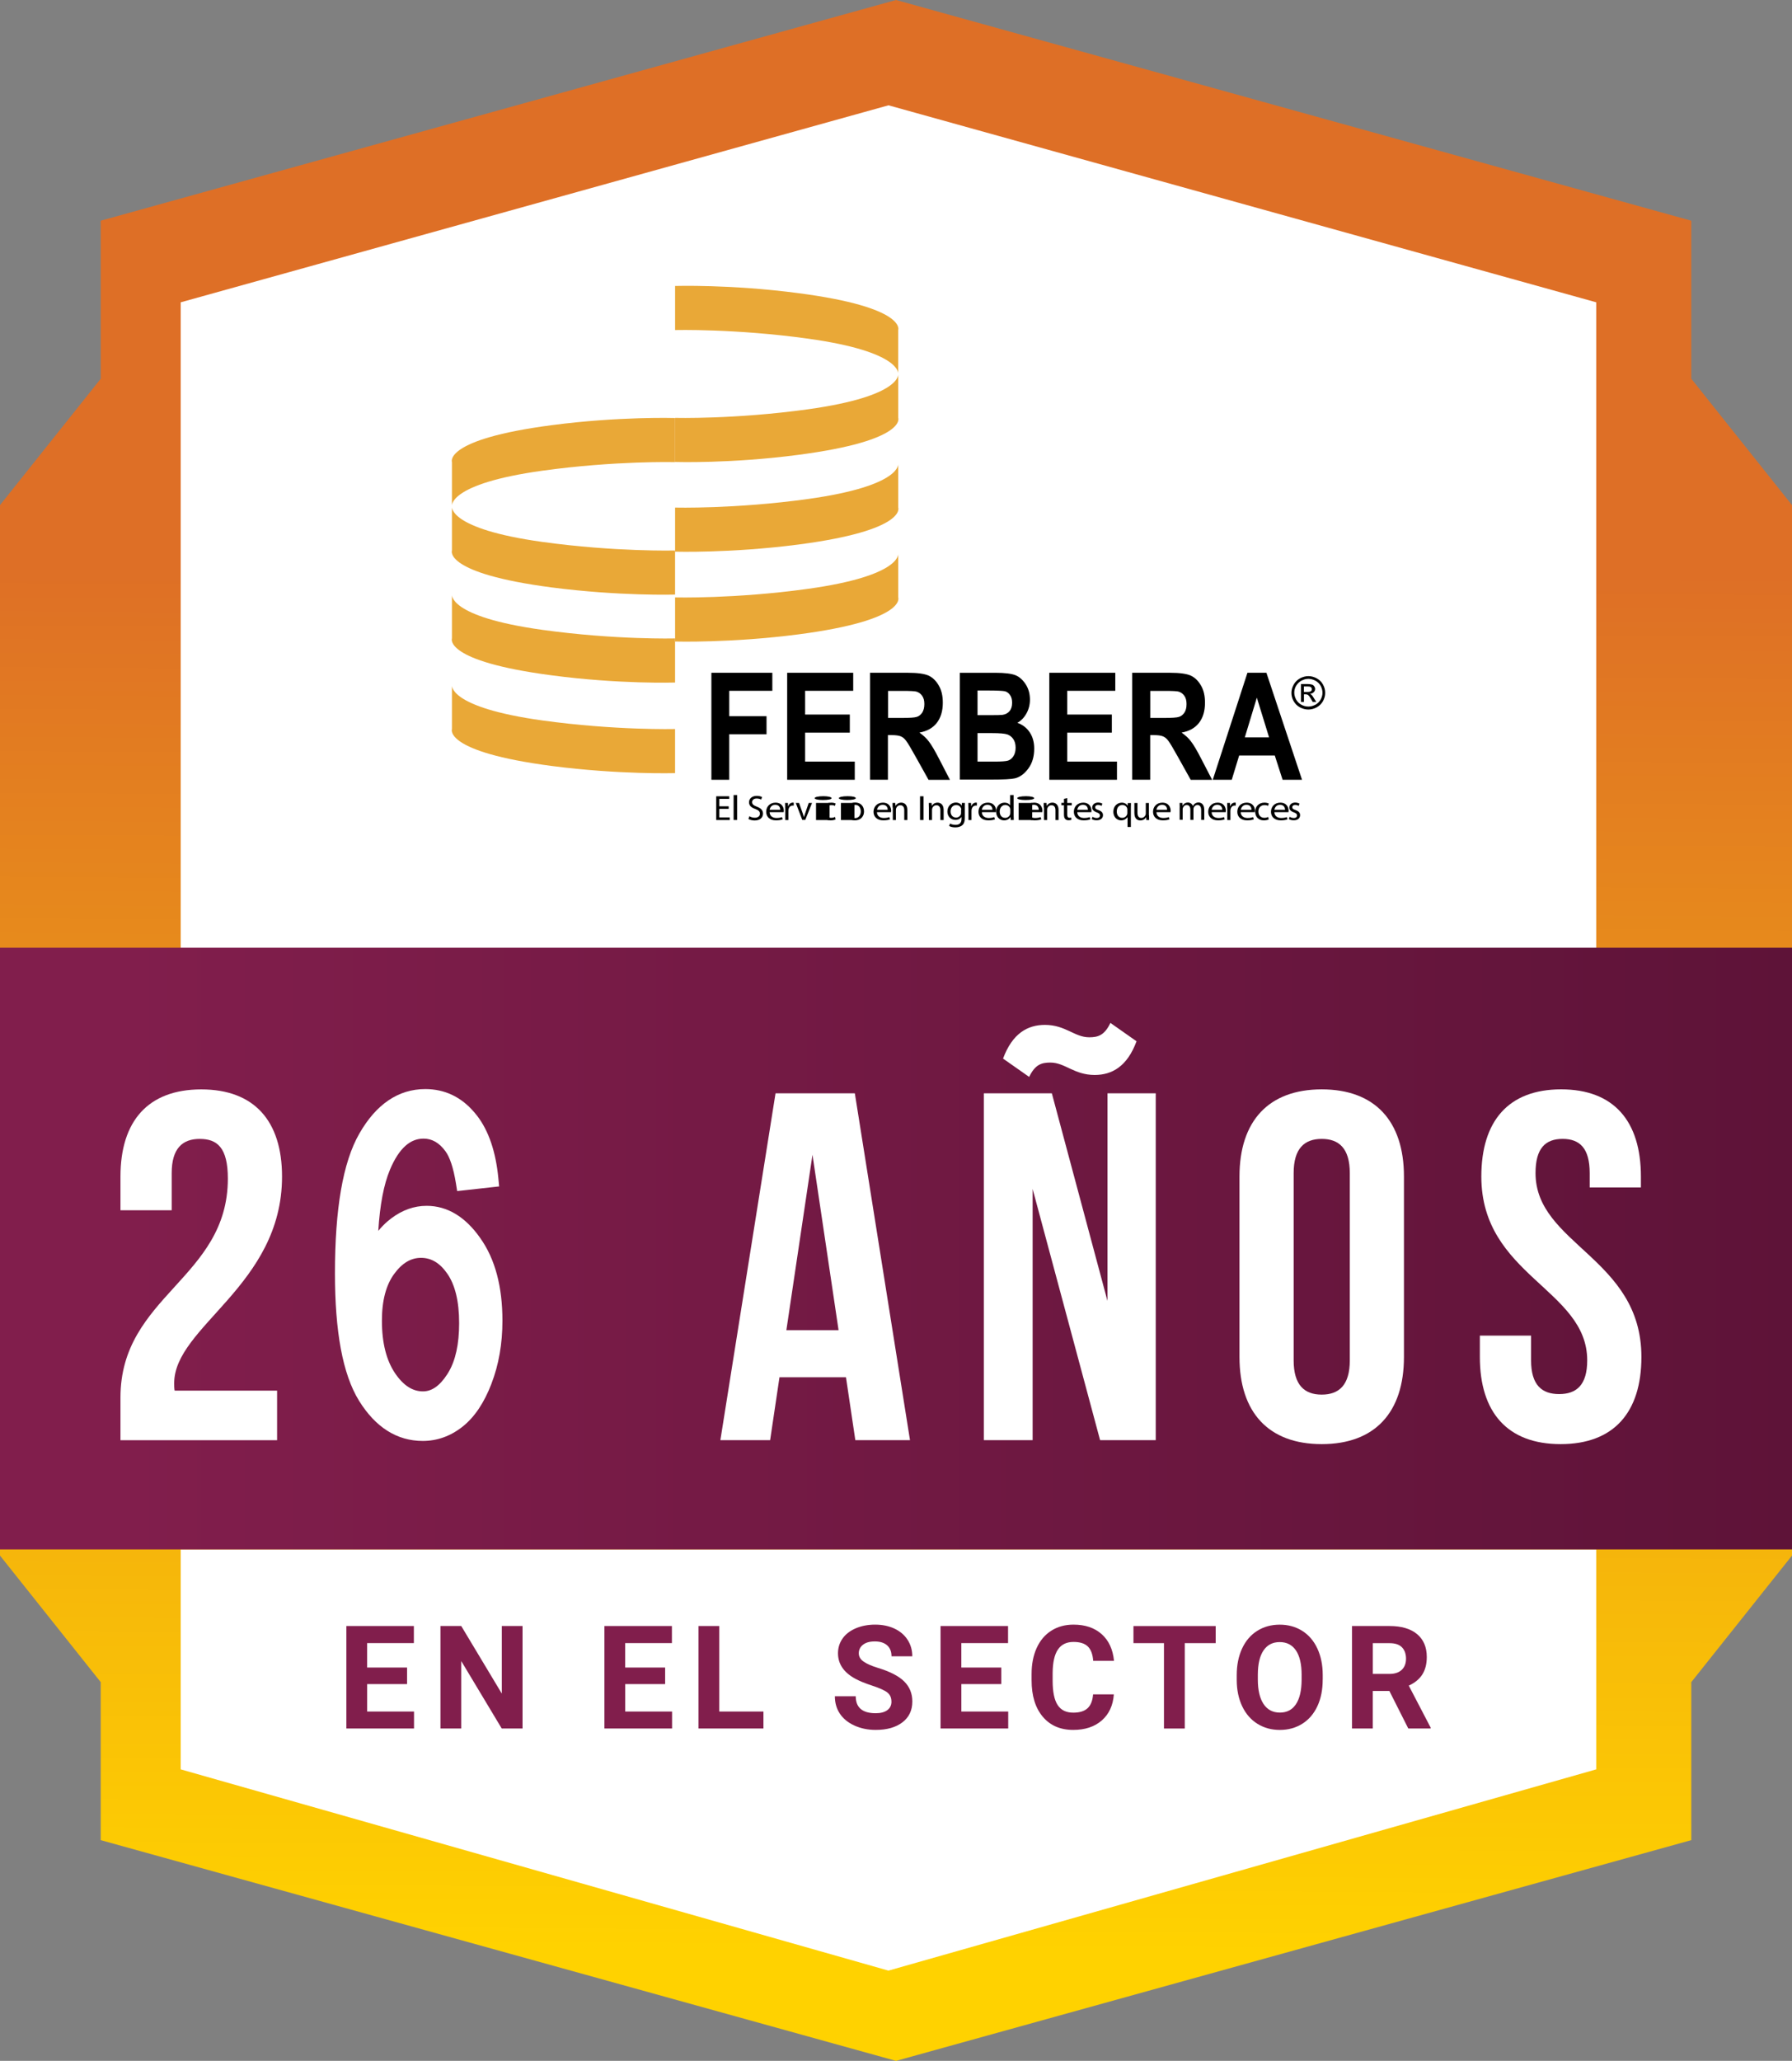 <svg width="107" height="123" viewBox="0 0 107 123" fill="none" xmlns="http://www.w3.org/2000/svg">
<rect x="0" y="0" width="107" height="123" fill="#808080" stroke="none"/>
<path fill-rule="evenodd" clip-rule="evenodd" d="M100.987 109.825L53.502 123L6.013 109.825V100.394L0 92.842V64.113V58.887V30.146L6.013 22.606V13.173L53.502 0L100.987 13.173V22.605H100.988L107 30.146V58.887V64.113V92.842L100.988 100.394H100.987V109.825Z" fill="url(#paint0_linear_7269_1838)"/>
<path fill-rule="evenodd" clip-rule="evenodd" d="M10.79 92.475H95.311V105.602L53.049 117.613L10.79 105.602V92.475Z" fill="white"/>
<path d="M24.308 100.512H21.923V102.15H24.721V103.162H20.681V97.046H24.712V98.066H21.922V99.524H24.306V100.512H24.308Z" fill="#811E4C"/>
<path d="M31.2 103.162H29.958L27.541 99.137V103.162H26.3V97.046H27.541L29.963 101.079V97.046H31.201V103.162H31.2Z" fill="#811E4C"/>
<path d="M39.716 100.512H37.332V102.15H40.129V103.162H36.089V97.046H40.12V98.066H37.33V99.524H39.715V100.512H39.716Z" fill="#811E4C"/>
<path d="M42.948 102.15H45.585V103.162H41.706V97.046H42.948V102.15Z" fill="#811E4C"/>
<path d="M53.227 101.558C53.227 101.32 53.144 101.137 52.979 101.01C52.814 100.882 52.516 100.749 52.085 100.607C51.655 100.466 51.313 100.326 51.063 100.189C50.379 99.815 50.036 99.309 50.036 98.673C50.036 98.343 50.129 98.048 50.312 97.788C50.495 97.529 50.759 97.328 51.102 97.181C51.446 97.036 51.832 96.963 52.259 96.963C52.686 96.963 53.073 97.043 53.409 97.2C53.745 97.358 54.007 97.581 54.193 97.87C54.379 98.159 54.473 98.486 54.473 98.853H53.232C53.232 98.573 53.146 98.355 52.972 98.2C52.798 98.045 52.554 97.966 52.239 97.966C51.924 97.966 51.7 98.031 51.531 98.162C51.363 98.292 51.278 98.463 51.278 98.676C51.278 98.874 51.376 99.042 51.575 99.175C51.771 99.311 52.062 99.437 52.446 99.553C53.153 99.769 53.668 100.036 53.99 100.355C54.313 100.675 54.475 101.073 54.475 101.549C54.475 102.079 54.278 102.494 53.883 102.795C53.488 103.096 52.956 103.247 52.289 103.247C51.826 103.247 51.403 103.16 51.022 102.988C50.641 102.816 50.351 102.58 50.15 102.28C49.95 101.981 49.85 101.633 49.85 101.239H51.096C51.096 101.913 51.493 102.251 52.289 102.251C52.584 102.251 52.814 102.19 52.981 102.068C53.147 101.947 53.229 101.776 53.229 101.558H53.227Z" fill="#811E4C"/>
<path d="M59.787 100.512H57.402V102.15H60.2V103.162H56.16V97.046H60.191V98.066H57.401V99.524H59.785V100.512H59.787Z" fill="#811E4C"/>
<path d="M66.507 101.125C66.461 101.782 66.221 102.302 65.79 102.68C65.359 103.058 64.789 103.247 64.082 103.247C63.31 103.247 62.702 102.982 62.26 102.455C61.816 101.927 61.596 101.203 61.596 100.282V99.908C61.596 99.32 61.697 98.802 61.901 98.354C62.106 97.905 62.398 97.562 62.776 97.323C63.156 97.083 63.597 96.963 64.099 96.963C64.794 96.963 65.354 97.152 65.779 97.53C66.205 97.908 66.45 98.44 66.517 99.122H65.275C65.245 98.727 65.136 98.441 64.95 98.263C64.764 98.085 64.481 97.996 64.099 97.996C63.686 97.996 63.376 98.146 63.17 98.447C62.964 98.749 62.858 99.216 62.853 99.848V100.311C62.853 100.971 62.952 101.455 63.15 101.759C63.347 102.065 63.659 102.217 64.084 102.217C64.467 102.217 64.753 102.128 64.942 101.95C65.132 101.772 65.239 101.497 65.268 101.125H66.509H66.507Z" fill="#811E4C"/>
<path d="M72.588 98.068H70.742V103.164H69.5V98.068H67.679V97.048H72.588V98.068Z" fill="#811E4C"/>
<path d="M76.412 96.965C76.915 96.965 77.361 97.088 77.752 97.332C78.142 97.578 78.445 97.928 78.658 98.386C78.872 98.844 78.98 99.373 78.98 99.972V100.245L78.978 100.243C78.978 100.845 78.874 101.374 78.663 101.827C78.453 102.28 78.153 102.631 77.763 102.878C77.372 103.124 76.924 103.248 76.42 103.248C75.916 103.248 75.475 103.127 75.083 102.883C74.691 102.639 74.388 102.291 74.172 101.839C73.957 101.387 73.848 100.867 73.845 100.278V99.976C73.845 99.374 73.953 98.844 74.166 98.386C74.379 97.928 74.682 97.576 75.072 97.332C75.463 97.088 75.909 96.965 76.412 96.965ZM76.412 98.005C75.993 98.005 75.674 98.169 75.448 98.498C75.221 98.827 75.108 99.309 75.105 99.945V100.243C75.105 100.868 75.218 101.352 75.443 101.696C75.669 102.04 75.996 102.213 76.42 102.213C76.844 102.213 77.156 102.046 77.379 101.715C77.601 101.383 77.716 100.899 77.719 100.263V99.965L77.72 99.967C77.72 99.326 77.606 98.837 77.381 98.504C77.154 98.171 76.831 98.005 76.412 98.005Z" fill="#811E4C"/>
<path d="M82.967 97.046C83.678 97.046 84.227 97.208 84.613 97.529C84.999 97.851 85.193 98.306 85.193 98.894C85.193 99.312 85.104 99.66 84.927 99.938C84.748 100.216 84.479 100.439 84.117 100.603L85.42 103.102V103.161H84.088L82.959 100.922V100.923H81.969V103.162H80.728V97.046H82.967ZM81.969 99.904L81.971 99.906V99.904H81.969ZM81.971 99.904H82.971C83.282 99.904 83.524 99.824 83.696 99.663C83.867 99.501 83.953 99.28 83.953 98.998C83.953 98.715 83.873 98.483 83.711 98.317C83.549 98.151 83.302 98.07 82.968 98.07H81.971V99.904Z" fill="#811E4C"/>
<path fill-rule="evenodd" clip-rule="evenodd" d="M95.311 61.051H10.79V18.043L53.052 6.285L95.311 18.043V61.051Z" fill="white"/>
<rect y="56.562" width="107" height="35.912" fill="url(#paint1_linear_7269_1838)"/>
<path d="M11.927 67.974C10.898 67.974 10.252 68.536 10.252 70.015V72.233H7.193V70.223C7.193 66.91 8.84 65.019 12.017 65.019C15.193 65.019 16.84 66.912 16.84 70.223C16.84 76.729 10.4 79.154 10.4 82.555C10.4 82.703 10.4 82.852 10.428 82.999H16.545V85.956H7.193V83.412C7.193 77.32 13.605 76.315 13.605 70.341C13.605 68.478 12.958 67.975 11.929 67.975L11.927 67.974Z" fill="white"/>
<path d="M54.336 85.955H51.072L50.513 82.198H46.543L45.984 85.955H43.013L46.307 65.253H51.042L54.336 85.955ZM46.954 79.389H50.071L48.513 68.92L46.954 79.389Z" fill="white"/>
<path d="M25.393 65C26.552 65 27.541 65.466 28.331 66.4L28.479 66.58C29.191 67.5 29.605 68.763 29.756 70.316L29.804 70.81L29.377 70.857L27.682 71.045L27.297 71.087L27.227 70.647C27.069 69.666 26.847 69.051 26.605 68.723L26.605 68.72C26.222 68.193 25.788 67.957 25.288 67.957C24.518 67.957 23.84 68.49 23.28 69.821L23.281 69.822C22.921 70.682 22.684 71.888 22.588 73.462C22.756 73.258 22.934 73.073 23.124 72.908L23.366 72.713C24.021 72.221 24.726 71.968 25.473 71.968C26.721 71.968 27.792 72.635 28.672 73.886H28.671C29.572 75.147 30 76.81 30 78.823C30 80.194 29.782 81.452 29.341 82.592L29.342 82.593C28.911 83.714 28.339 84.581 27.612 85.153C26.897 85.716 26.103 86 25.242 86C23.691 86 22.416 85.176 21.439 83.603C20.452 82.01 20 79.44 20 76.001C20 72.193 20.463 69.369 21.467 67.637C22.461 65.912 23.776 65 25.393 65ZM25.139 75.072C24.547 75.072 24.013 75.371 23.524 76.048V76.047C23.06 76.692 22.804 77.599 22.804 78.823C22.804 80.165 23.076 81.192 23.581 81.948C24.098 82.714 24.653 83.042 25.254 83.042C25.751 83.042 26.234 82.75 26.704 82.022L26.705 82.019L26.789 81.884C27.193 81.194 27.415 80.238 27.415 78.971C27.415 77.644 27.165 76.688 26.722 76.037C26.268 75.372 25.747 75.072 25.139 75.072Z" fill="white"/>
<path d="M66.127 77.644V65.252H69.009V85.955H65.687L61.658 70.96V85.955H58.746V65.252H62.805L66.127 77.644ZM66.305 61.053L67.862 62.147C67.304 63.656 66.392 64.157 65.364 64.157C64.129 64.157 63.598 63.418 62.716 63.417C62.187 63.417 61.805 63.536 61.451 64.274L59.892 63.18C60.451 61.671 61.362 61.169 62.391 61.169C63.625 61.169 64.156 61.909 65.038 61.909C65.567 61.909 65.949 61.79 66.303 61.051L66.305 61.053Z" fill="white"/>
<path d="M78.92 65.017C82.096 65.017 83.83 66.91 83.83 70.221V80.986C83.83 84.298 82.096 86.19 78.92 86.19C75.744 86.19 74.009 84.297 74.009 80.986V70.221C74.009 66.909 75.744 65.017 78.92 65.017ZM78.92 67.974C77.891 67.974 77.244 68.537 77.244 70.015V81.194C77.244 82.672 77.891 83.235 78.92 83.235C79.949 83.235 80.596 82.672 80.596 81.194V70.015C80.596 68.537 79.949 67.974 78.92 67.974Z" fill="white"/>
<path d="M93.214 65.016C96.36 65.016 97.978 66.909 97.978 70.22V70.87H94.92V70.013C94.92 68.535 94.332 67.973 93.303 67.973C92.274 67.973 91.686 68.535 91.686 70.013C91.686 74.272 98.008 75.07 98.008 80.986C98.008 84.298 96.361 86.19 93.185 86.19C90.009 86.19 88.362 84.297 88.362 80.986V79.714H91.42V81.192C91.42 82.671 92.067 83.203 93.096 83.203C94.125 83.203 94.772 82.671 94.772 81.192C94.772 76.933 88.45 76.135 88.45 70.22C88.45 66.907 90.067 65.016 93.214 65.016Z" fill="white"/>
<path d="M43.51 48.275H42.95V48.786H43.575V48.942H42.765V47.525H43.543V47.677H42.95V48.123H43.51V48.275Z" fill="black"/>
<rect x="43.804" y="47.45" width="0.209" height="1.49" fill="black"/>
<path d="M44.741 48.714C44.827 48.766 44.944 48.804 45.071 48.804C45.262 48.804 45.374 48.708 45.374 48.565C45.374 48.435 45.295 48.356 45.104 48.286C44.868 48.202 44.723 48.086 44.723 47.883C44.723 47.662 44.908 47.5 45.185 47.5C45.329 47.5 45.435 47.533 45.502 47.573L45.45 47.721C45.403 47.694 45.305 47.657 45.179 47.657C44.982 47.657 44.908 47.776 44.908 47.872C44.908 48.003 44.994 48.067 45.191 48.145C45.433 48.236 45.559 48.355 45.559 48.561C45.559 48.782 45.394 48.97 45.059 48.97C44.92 48.97 44.77 48.93 44.69 48.88L44.743 48.714H44.741Z" fill="black"/>
<path d="M46.306 47.905C46.695 47.905 46.802 48.196 46.802 48.388C46.802 48.427 46.794 48.451 46.794 48.472H45.953L45.964 48.555C46.007 48.74 46.173 48.82 46.367 48.82C46.521 48.82 46.62 48.794 46.695 48.769L46.733 48.899C46.658 48.932 46.525 48.963 46.337 48.963C45.969 48.963 45.749 48.754 45.749 48.451C45.749 48.149 45.964 47.905 46.306 47.905ZM46.288 48.033C46.067 48.033 45.974 48.203 45.953 48.333H46.589C46.589 48.214 46.534 48.033 46.288 48.033Z" fill="black"/>
<path d="M46.887 48.242C46.887 48.123 46.887 48.021 46.881 47.923H47.047L47.053 48.123H47.059C47.105 47.987 47.215 47.902 47.342 47.902C47.36 47.902 47.375 47.902 47.394 47.908V48.085C47.376 48.079 47.354 48.079 47.33 48.079C47.197 48.079 47.105 48.175 47.08 48.318C47.074 48.344 47.074 48.37 47.074 48.402V48.942H46.889V48.242H46.886H46.887Z" fill="black"/>
<path d="M47.711 47.923L47.914 48.495C47.947 48.586 47.973 48.672 48 48.757H48.006C48.033 48.672 48.059 48.587 48.092 48.495L48.289 47.923H48.486L48.083 48.936H47.904L47.516 47.923H47.71H47.711Z" fill="black"/>
<path d="M49.534 48.942H48.725V47.923H49.534V48.942ZM49.166 47.52C49.448 47.52 49.652 47.572 49.652 47.639C49.651 47.702 49.447 47.748 49.126 47.748C48.844 47.748 48.641 47.696 48.639 47.639C48.639 47.575 48.844 47.52 49.166 47.52Z" fill="black"/>
<path d="M49.891 48.905C49.844 48.932 49.734 48.963 49.596 48.963C49.286 48.963 49.083 48.754 49.083 48.444C49.083 48.134 49.301 47.904 49.636 47.904C49.748 47.904 49.849 47.931 49.895 47.956L49.855 48.098C49.808 48.072 49.743 48.052 49.636 48.052C49.4 48.052 49.274 48.221 49.274 48.435C49.274 48.668 49.424 48.81 49.63 48.81C49.734 48.81 49.809 48.784 49.861 48.758L49.891 48.904V48.905Z" fill="black"/>
<path d="M51.02 48.942H50.211V47.923H51.02V48.942ZM50.612 47.52C50.934 47.52 51.099 47.572 51.099 47.639C51.098 47.702 50.894 47.748 50.572 47.748C50.291 47.748 50.087 47.696 50.086 47.639C50.086 47.575 50.29 47.52 50.612 47.52Z" fill="black"/>
<path d="M51.072 47.895C51.383 47.904 51.59 48.11 51.59 48.423C51.59 48.799 51.313 48.963 51.054 48.963C50.765 48.963 50.537 48.763 50.537 48.435C50.537 48.107 50.771 47.895 51.072 47.895ZM51.075 48.038C50.834 48.041 50.737 48.241 50.737 48.435L50.742 48.515C50.77 48.696 50.898 48.827 51.067 48.827C51.26 48.827 51.398 48.658 51.398 48.429C51.398 48.26 51.309 48.038 51.075 48.038Z" fill="black"/>
<path d="M52.715 47.905C53.104 47.905 53.211 48.196 53.211 48.388C53.211 48.427 53.203 48.451 53.203 48.472H52.362L52.373 48.555C52.416 48.74 52.583 48.82 52.777 48.82C52.93 48.82 53.03 48.794 53.105 48.769L53.143 48.899C53.068 48.932 52.935 48.963 52.746 48.963C52.378 48.963 52.158 48.754 52.158 48.451C52.158 48.149 52.373 47.905 52.715 47.905ZM52.704 48.033C52.483 48.033 52.39 48.203 52.369 48.333H53.005C53.005 48.214 52.95 48.033 52.704 48.033Z" fill="black"/>
<path d="M53.297 48.196C53.297 48.094 53.297 48.008 53.291 47.923H53.456L53.468 48.092H53.474C53.527 47.996 53.646 47.904 53.816 47.904C53.96 47.904 54.178 47.988 54.178 48.34V48.944H53.993V48.359C53.993 48.196 53.934 48.06 53.757 48.06C53.631 48.06 53.539 48.144 53.507 48.248C53.501 48.275 53.495 48.3 53.495 48.333V48.942H53.31V48.196H53.295H53.297Z" fill="black"/>
<rect x="54.935" y="47.525" width="0.209" height="1.417" fill="black"/>
<path d="M55.464 48.196C55.464 48.094 55.464 48.008 55.458 47.923H55.623L55.636 48.092H55.642C55.694 47.996 55.813 47.904 55.983 47.904C56.127 47.904 56.345 47.988 56.345 48.34V48.944H56.148V48.359C56.148 48.196 56.09 48.06 55.912 48.06C55.786 48.06 55.694 48.144 55.663 48.248C55.657 48.275 55.651 48.3 55.651 48.333V48.942H55.465V48.196H55.462H55.464Z" fill="black"/>
<path d="M57.07 47.899C57.264 47.9 57.37 47.99 57.42 48.076H57.427L57.434 47.922H57.621V47.925H57.617L57.616 47.923C57.609 47.995 57.609 48.078 57.609 48.202V48.794C57.609 49.027 57.558 49.17 57.452 49.256C57.346 49.346 57.189 49.38 57.045 49.38C56.902 49.38 56.764 49.354 56.674 49.296L56.725 49.153C56.795 49.193 56.92 49.231 57.055 49.231C57.263 49.231 57.413 49.135 57.413 48.874V48.765H57.406C57.342 48.861 57.226 48.934 57.048 48.934C56.767 48.934 56.568 48.718 56.568 48.44C56.568 48.094 56.818 47.899 57.07 47.899ZM57.097 48.048C56.903 48.048 56.76 48.196 56.76 48.431C56.76 48.631 56.873 48.794 57.09 48.794C57.211 48.794 57.328 48.721 57.372 48.605C57.385 48.573 57.385 48.541 57.385 48.509V48.327H57.398C57.398 48.295 57.398 48.269 57.385 48.242C57.349 48.14 57.248 48.048 57.097 48.048Z" fill="black"/>
<path d="M57.822 48.242C57.822 48.123 57.822 48.021 57.816 47.923H57.981L57.987 48.123H57.993C58.04 47.987 58.15 47.902 58.276 47.902C58.294 47.902 58.309 47.902 58.329 47.908V48.085C58.311 48.079 58.288 48.079 58.264 48.079C58.132 48.079 58.04 48.175 58.014 48.318C58.008 48.344 58.008 48.37 58.008 48.402V48.942H57.823V48.242H57.82H57.822Z" fill="black"/>
<path d="M58.98 47.905C59.369 47.905 59.476 48.196 59.476 48.388C59.476 48.427 59.469 48.451 59.468 48.472H58.628L58.638 48.555C58.681 48.74 58.848 48.82 59.042 48.82C59.195 48.82 59.295 48.794 59.37 48.769L59.408 48.899C59.333 48.932 59.2 48.963 59.011 48.963C58.643 48.963 58.424 48.754 58.424 48.451C58.424 48.149 58.638 47.905 58.98 47.905ZM58.96 48.033C58.738 48.033 58.646 48.203 58.625 48.333H59.26C59.26 48.214 59.206 48.033 58.96 48.033Z" fill="black"/>
<path d="M60.525 48.678C60.525 48.769 60.526 48.872 60.532 48.939H60.346L60.341 48.763H60.334C60.27 48.873 60.134 48.963 59.956 48.963C59.687 48.963 59.479 48.753 59.479 48.451C59.48 48.114 59.708 47.905 59.977 47.905C60.146 47.905 60.263 47.978 60.311 48.059H60.317V47.45H60.525V48.678ZM60.027 48.044C59.821 48.045 59.693 48.214 59.693 48.436C59.693 48.645 59.799 48.812 60.021 48.812C60.157 48.812 60.282 48.727 60.319 48.59C60.325 48.564 60.326 48.539 60.326 48.512V48.338C60.326 48.312 60.326 48.286 60.319 48.259C60.29 48.141 60.176 48.044 60.027 48.044Z" fill="black"/>
<path d="M61.633 48.942H60.824V47.923H61.633V48.942ZM61.264 47.52C61.547 47.52 61.751 47.572 61.751 47.639C61.75 47.702 61.546 47.748 61.224 47.748C60.943 47.748 60.739 47.696 60.738 47.639C60.738 47.575 60.942 47.52 61.264 47.52Z" fill="black"/>
<path d="M61.746 47.905C62.135 47.905 62.242 48.196 62.242 48.388C62.242 48.427 62.234 48.451 62.234 48.472H61.393L61.404 48.555C61.447 48.74 61.613 48.82 61.807 48.82C61.961 48.82 62.06 48.794 62.136 48.769L62.174 48.899C62.099 48.932 61.966 48.963 61.777 48.963C61.409 48.963 61.189 48.754 61.189 48.451C61.189 48.149 61.404 47.905 61.746 47.905ZM61.725 48.033C61.504 48.033 61.411 48.203 61.39 48.333H62.025C62.025 48.214 61.971 48.033 61.725 48.033Z" fill="black"/>
<path d="M62.325 48.196C62.325 48.094 62.325 48.008 62.319 47.923H62.484L62.496 48.092H62.502C62.555 47.996 62.673 47.904 62.843 47.904C62.988 47.904 63.206 47.988 63.206 48.34V48.944H63.021V48.359C63.021 48.196 62.962 48.06 62.785 48.06C62.658 48.06 62.567 48.144 62.535 48.248C62.529 48.275 62.523 48.3 62.523 48.333V48.942H62.338V48.196H62.323H62.325Z" fill="black"/>
<path d="M63.723 47.632V47.923H63.994V48.066H63.723V48.611C63.723 48.736 63.756 48.806 63.862 48.806C63.908 48.806 63.947 48.8 63.965 48.794L63.971 48.931C63.931 48.942 63.88 48.957 63.806 48.957C63.72 48.957 63.65 48.931 63.603 48.879C63.55 48.827 63.529 48.736 63.529 48.611V48.06H63.373V47.917H63.529V47.678L63.723 47.632Z" fill="black"/>
<path d="M64.675 47.905C65.065 47.905 65.172 48.196 65.172 48.388C65.172 48.427 65.164 48.451 65.164 48.472H64.323L64.334 48.555C64.377 48.74 64.543 48.82 64.737 48.82C64.89 48.82 64.99 48.794 65.065 48.769L65.103 48.899C65.028 48.932 64.895 48.963 64.707 48.963C64.339 48.963 64.119 48.754 64.119 48.451C64.119 48.149 64.334 47.905 64.675 47.905ZM64.658 48.033C64.436 48.033 64.344 48.203 64.323 48.333H64.959C64.959 48.214 64.904 48.033 64.658 48.033Z" fill="black"/>
<path d="M65.23 48.748C65.283 48.781 65.38 48.821 65.48 48.821C65.618 48.821 65.677 48.757 65.677 48.672C65.677 48.582 65.624 48.536 65.486 48.484C65.301 48.42 65.215 48.321 65.215 48.199C65.215 48.036 65.347 47.899 65.571 47.899C65.675 47.899 65.768 47.932 65.821 47.963L65.775 48.1C65.734 48.073 65.663 48.042 65.562 48.042C65.451 48.042 65.391 48.106 65.391 48.178C65.391 48.263 65.45 48.303 65.588 48.347C65.767 48.411 65.859 48.502 65.859 48.653C65.859 48.83 65.72 48.959 65.478 48.959C65.367 48.959 65.26 48.932 65.189 48.886L65.233 48.747L65.23 48.748Z" fill="black"/>
<path d="M66.982 47.905C67.151 47.905 67.268 47.984 67.325 48.082H67.331L67.338 47.928H67.531C67.525 48.012 67.524 48.104 67.524 48.206V49.356H67.325V48.783H67.315L67.313 48.78C67.25 48.877 67.12 48.963 66.945 48.963C66.684 48.963 66.478 48.754 66.478 48.451C66.478 48.076 66.747 47.906 66.982 47.905ZM67.015 48.043C66.81 48.043 66.681 48.206 66.681 48.435C66.681 48.635 66.786 48.81 67.008 48.81C67.138 48.81 67.25 48.738 67.3 48.61C67.307 48.584 67.313 48.552 67.313 48.52V48.331C67.313 48.304 67.313 48.279 67.306 48.252C67.277 48.142 67.171 48.043 67.015 48.043Z" fill="black"/>
<path d="M68.608 48.663C68.608 48.766 68.608 48.858 68.614 48.942H68.448L68.436 48.779H68.43C68.384 48.863 68.274 48.967 68.089 48.967C67.924 48.967 67.733 48.877 67.733 48.518V47.926H67.918V48.49C67.918 48.684 67.976 48.815 68.148 48.815C68.274 48.815 68.36 48.73 68.397 48.645C68.409 48.619 68.415 48.587 68.415 48.549V47.924H68.6V48.659H68.609V48.665L68.608 48.663Z" fill="black"/>
<path d="M69.404 47.905C69.793 47.905 69.9 48.196 69.9 48.388C69.9 48.427 69.892 48.451 69.892 48.472H69.051L69.062 48.555C69.105 48.74 69.271 48.82 69.465 48.82C69.618 48.82 69.718 48.794 69.793 48.769L69.831 48.899C69.756 48.932 69.623 48.963 69.435 48.963C69.067 48.963 68.847 48.754 68.847 48.451C68.847 48.149 69.062 47.905 69.404 47.905ZM69.386 48.033C69.165 48.033 69.072 48.203 69.051 48.333H69.687C69.687 48.214 69.632 48.033 69.386 48.033Z" fill="black"/>
<path d="M70.44 48.196C70.44 48.094 70.44 48.008 70.434 47.923H70.599L70.605 48.086H70.611C70.67 47.99 70.761 47.898 70.934 47.898C71.073 47.898 71.184 47.983 71.223 48.098H71.229C71.262 48.04 71.303 47.996 71.34 47.968C71.399 47.922 71.473 47.895 71.57 47.895C71.709 47.895 71.906 47.986 71.906 48.337V48.935H71.721V48.356C71.721 48.162 71.647 48.043 71.497 48.043C71.393 48.043 71.306 48.122 71.273 48.212C71.267 48.239 71.261 48.27 71.261 48.303V48.934H71.076V48.324C71.076 48.161 71.002 48.045 70.858 48.045C70.737 48.045 70.655 48.135 70.628 48.227C70.616 48.254 70.616 48.285 70.616 48.318V48.928H70.437V48.193H70.44V48.196Z" fill="black"/>
<path d="M72.699 47.905C73.088 47.905 73.195 48.196 73.195 48.388C73.195 48.427 73.187 48.451 73.187 48.472H72.346L72.357 48.555C72.4 48.74 72.566 48.82 72.76 48.82C72.914 48.82 73.013 48.794 73.088 48.769L73.126 48.899C73.051 48.932 72.918 48.963 72.73 48.963C72.362 48.963 72.142 48.754 72.142 48.451C72.142 48.149 72.357 47.905 72.699 47.905ZM72.681 48.033C72.46 48.033 72.367 48.203 72.346 48.333H72.982C72.982 48.214 72.927 48.033 72.681 48.033Z" fill="black"/>
<path d="M73.28 48.242C73.28 48.123 73.28 48.021 73.274 47.923H73.44L73.446 48.123H73.452C73.499 47.987 73.608 47.902 73.735 47.902C73.753 47.902 73.768 47.902 73.787 47.908V48.085C73.769 48.079 73.747 48.079 73.723 48.079C73.59 48.079 73.499 48.175 73.473 48.318C73.467 48.344 73.467 48.37 73.467 48.402V48.942H73.282V48.242H73.279H73.28Z" fill="black"/>
<path d="M74.436 47.905C74.825 47.905 74.932 48.196 74.932 48.388C74.932 48.427 74.924 48.451 74.924 48.472H74.083L74.094 48.555C74.137 48.74 74.303 48.82 74.497 48.82C74.65 48.82 74.75 48.794 74.825 48.769L74.863 48.899C74.788 48.932 74.655 48.963 74.467 48.963C74.099 48.963 73.879 48.754 73.879 48.451C73.879 48.149 74.094 47.905 74.436 47.905ZM74.425 48.033C74.203 48.033 74.111 48.203 74.09 48.333H74.726C74.726 48.214 74.671 48.033 74.425 48.033Z" fill="black"/>
<path d="M75.754 48.905C75.708 48.932 75.598 48.963 75.46 48.963C75.15 48.963 74.947 48.754 74.947 48.444C74.947 48.134 75.165 47.904 75.5 47.904C75.612 47.904 75.712 47.931 75.759 47.956L75.718 48.098C75.672 48.072 75.607 48.052 75.5 48.052C75.264 48.052 75.138 48.221 75.138 48.435C75.138 48.668 75.288 48.81 75.494 48.81C75.598 48.81 75.673 48.784 75.724 48.758L75.754 48.904V48.905Z" fill="black"/>
<path d="M76.446 47.905C76.835 47.905 76.942 48.196 76.942 48.388C76.942 48.427 76.935 48.451 76.935 48.472H76.094L76.105 48.555C76.147 48.74 76.314 48.82 76.508 48.82C76.661 48.82 76.761 48.794 76.836 48.769L76.874 48.899C76.799 48.932 76.666 48.963 76.478 48.963C76.109 48.963 75.89 48.754 75.89 48.451C75.89 48.149 76.104 47.905 76.446 47.905ZM76.429 48.033C76.207 48.033 76.115 48.203 76.094 48.333H76.73C76.73 48.214 76.675 48.033 76.429 48.033Z" fill="black"/>
<path d="M77 48.748C77.052 48.781 77.15 48.821 77.249 48.821C77.388 48.821 77.446 48.757 77.446 48.672C77.446 48.582 77.394 48.536 77.255 48.484C77.07 48.42 76.985 48.321 76.985 48.199C76.985 48.036 77.117 47.899 77.341 47.899C77.445 47.899 77.538 47.932 77.591 47.963L77.544 48.1C77.503 48.073 77.433 48.042 77.332 48.042C77.221 48.042 77.16 48.106 77.16 48.178C77.16 48.263 77.219 48.303 77.358 48.347C77.537 48.411 77.628 48.502 77.628 48.653C77.628 48.83 77.49 48.959 77.248 48.959C77.136 48.959 77.03 48.932 76.959 48.886L77.003 48.747L77 48.748Z" fill="black"/>
<path d="M40.309 24.949V27.581C40.309 27.581 36.735 27.491 32.386 28.093C26.73 28.878 26.985 30.21 26.985 30.21V27.578C26.985 27.578 26.459 26.225 32.939 25.376C36.984 24.845 40.309 24.949 40.309 24.949Z" fill="#E9A837"/>
<path d="M40.309 35.487V32.855C40.309 32.855 36.735 32.946 32.386 32.344C26.73 31.559 26.985 30.227 26.985 30.227V32.858C26.985 32.858 26.459 34.212 32.939 35.06C36.984 35.585 40.309 35.487 40.309 35.487Z" fill="#E9A837"/>
<path d="M40.31 17.067V19.699C40.31 19.699 43.884 19.608 48.233 20.21C53.89 20.995 53.631 22.328 53.631 22.328V19.699C53.631 19.699 54.157 18.346 47.677 17.497C43.635 16.963 40.31 17.067 40.31 17.067Z" fill="#E9A837"/>
<path d="M40.31 27.572V24.941C40.31 24.941 43.884 25.031 48.233 24.429C53.89 23.644 53.634 22.311 53.634 22.311V24.943C53.634 24.943 54.16 26.297 47.68 27.145C43.635 27.679 40.31 27.572 40.31 27.572Z" fill="#E9A837"/>
<path d="M40.309 40.736V38.104C40.309 38.104 36.735 38.195 32.386 37.592C26.73 36.807 26.985 35.472 26.985 35.472V38.104C26.985 38.104 26.459 39.457 32.939 40.306C36.984 40.843 40.309 40.736 40.309 40.736Z" fill="#E9A837"/>
<path d="M40.31 32.926V30.294C40.31 30.294 43.884 30.385 48.233 29.783C53.89 28.998 53.634 27.666 53.634 27.666V30.297C53.634 30.297 54.16 31.651 47.68 32.499C43.635 33.024 40.31 32.926 40.31 32.926Z" fill="#E9A837"/>
<path d="M40.309 46.143V43.511C40.309 43.511 36.735 43.601 32.386 42.999C26.73 42.214 26.985 40.882 26.985 40.882V43.514C26.985 43.514 26.459 44.867 32.939 45.715C36.984 46.241 40.309 46.143 40.309 46.143Z" fill="#E9A837"/>
<path d="M40.31 38.288V35.656C40.31 35.656 43.884 35.747 48.233 35.145C53.89 34.36 53.634 33.027 53.634 33.027V35.659C53.634 35.659 54.16 37.012 47.68 37.861C43.635 38.386 40.31 38.288 40.31 38.288Z" fill="#E9A837"/>
<path d="M78.124 40.353C78.296 40.353 78.46 40.4 78.62 40.484C78.776 40.569 78.908 40.693 78.994 40.853C79.085 41.017 79.126 41.178 79.126 41.353C79.126 41.529 79.079 41.69 78.994 41.848C78.908 42.002 78.782 42.126 78.62 42.217C78.463 42.301 78.29 42.348 78.119 42.348C77.947 42.348 77.777 42.301 77.618 42.217C77.461 42.132 77.335 42.008 77.244 41.848C77.152 41.693 77.111 41.523 77.111 41.353C77.111 41.184 77.158 41.017 77.249 40.853C77.341 40.691 77.467 40.575 77.624 40.484C77.789 40.4 77.956 40.353 78.124 40.353ZM78.018 40.522C77.914 40.536 77.813 40.571 77.71 40.623C77.577 40.696 77.473 40.8 77.392 40.929C77.312 41.065 77.281 41.202 77.281 41.345C77.281 41.487 77.322 41.623 77.392 41.754C77.466 41.884 77.571 41.987 77.702 42.06C77.832 42.132 77.972 42.17 78.123 42.17C78.273 42.17 78.406 42.129 78.544 42.06C78.677 41.987 78.78 41.883 78.854 41.754C78.928 41.623 78.965 41.487 78.965 41.345C78.965 41.202 78.925 41.065 78.854 40.929C78.78 40.798 78.675 40.696 78.537 40.623C78.398 40.553 78.26 40.514 78.122 40.514L78.018 40.522ZM78.057 40.825C78.183 40.825 78.275 40.838 78.334 40.858C78.392 40.876 78.438 40.91 78.472 40.96C78.505 41.012 78.525 41.062 78.525 41.114C78.525 41.193 78.497 41.263 78.439 41.315C78.38 41.372 78.306 41.405 78.214 41.411C78.255 41.423 78.288 41.444 78.306 41.469C78.353 41.509 78.404 41.579 78.462 41.685L78.595 41.894H78.383L78.286 41.725C78.212 41.594 78.147 41.51 78.1 41.478C78.067 41.452 78.021 41.438 77.962 41.438H77.858V41.894H77.682V40.825H78.057ZM77.854 41.296H78.066C78.163 41.296 78.237 41.284 78.278 41.25C78.318 41.217 78.331 41.177 78.331 41.131C78.331 41.098 78.324 41.073 78.303 41.046C78.285 41.019 78.263 41 78.23 40.988C78.197 40.976 78.138 40.971 78.05 40.971H77.854V41.296Z" fill="black"/>
<path d="M42.477 46.54V40.153H46.116V41.23H43.543V42.744H45.769V43.822H43.543V46.54H42.477Z" fill="black"/>
<path d="M47.002 46.54V40.153H50.945V41.23H48.074V42.646H50.742V43.726H48.074V45.454H51.038V46.54H47.002Z" fill="black"/>
<path d="M54.207 40.153C54.787 40.153 55.193 40.211 55.446 40.322C55.696 40.441 55.895 40.635 56.058 40.92C56.224 41.205 56.295 41.545 56.295 41.94C56.295 42.439 56.173 42.843 55.931 43.15C55.689 43.456 55.345 43.644 54.898 43.723C55.128 43.886 55.319 44.06 55.464 44.257C55.614 44.451 55.82 44.797 56.076 45.297L56.721 46.543H55.443L54.666 45.151C54.389 44.652 54.198 44.333 54.1 44.208C54.003 44.078 53.897 43.993 53.783 43.947C53.672 43.901 53.494 43.874 53.241 43.874H53.017V46.537H51.948V40.153H54.207ZM53.026 42.845H53.02V42.849H53.816C54.305 42.849 54.612 42.831 54.744 42.785C54.876 42.745 54.98 42.655 55.067 42.53C55.147 42.4 55.193 42.23 55.193 42.024C55.193 41.818 55.153 41.661 55.067 41.536C54.981 41.411 54.87 41.327 54.731 41.281C54.633 41.249 54.343 41.235 53.862 41.235H53.026V42.845Z" fill="black"/>
<path d="M59.429 40.154C60.009 40.154 60.415 40.206 60.655 40.308C60.891 40.41 61.089 40.599 61.256 40.86C61.421 41.127 61.498 41.424 61.498 41.757C61.498 42.063 61.423 42.342 61.285 42.588C61.147 42.834 60.962 43.025 60.744 43.14C61.061 43.25 61.303 43.44 61.482 43.704C61.661 43.971 61.753 44.296 61.753 44.677C61.753 45.144 61.642 45.534 61.412 45.853C61.182 46.172 60.917 46.373 60.61 46.452C60.392 46.504 59.901 46.53 59.117 46.53H57.312V40.154H59.429ZM58.368 45.455H59.363C59.796 45.455 60.083 45.436 60.206 45.39C60.332 45.344 60.436 45.254 60.516 45.123C60.601 44.993 60.642 44.824 60.642 44.623C60.642 44.423 60.596 44.241 60.504 44.112C60.412 43.975 60.292 43.885 60.148 43.833C59.997 43.781 59.691 43.754 59.231 43.754H58.368V45.455ZM58.368 42.684H59.072C59.493 42.684 59.758 42.678 59.855 42.666C60.04 42.64 60.178 42.564 60.282 42.44C60.386 42.315 60.433 42.149 60.433 41.94C60.433 41.752 60.392 41.594 60.307 41.478C60.221 41.359 60.122 41.29 60.003 41.257C59.883 41.231 59.541 41.211 58.976 41.211H58.368V42.684ZM57.312 40.154H57.302L57.304 40.152H57.312V40.154Z" fill="black"/>
<path d="M62.654 46.54V40.153H66.594V41.23H63.723V42.646H66.388V43.726H63.723V45.454H66.694V46.54H62.654Z" fill="black"/>
<path d="M69.862 40.153C70.442 40.153 70.849 40.211 71.101 40.322C71.351 40.441 71.55 40.635 71.714 40.92C71.879 41.205 71.95 41.545 71.95 41.94C71.95 42.439 71.829 42.843 71.587 43.15C71.345 43.456 71 43.644 70.553 43.723C70.783 43.886 70.975 44.06 71.119 44.257C71.269 44.451 71.476 44.797 71.731 45.297L72.377 46.543H71.098L70.321 45.151C70.044 44.652 69.853 44.333 69.756 44.208C69.658 44.078 69.552 43.993 69.438 43.947C69.327 43.901 69.149 43.874 68.896 43.874H68.678V46.537H67.603V40.153H69.862ZM68.681 42.845H68.675V42.849H69.471C69.96 42.849 70.267 42.831 70.399 42.785C70.531 42.745 70.635 42.655 70.722 42.53C70.808 42.4 70.848 42.23 70.848 42.024C70.848 41.818 70.808 41.661 70.722 41.536C70.637 41.411 70.525 41.327 70.386 41.281C70.288 41.249 69.998 41.235 69.517 41.235H68.681V42.845Z" fill="black"/>
<path d="M77.744 46.54H76.584L76.117 45.091H73.99L73.548 46.54H72.414L74.484 40.153H75.617L77.744 46.54ZM74.327 44.011H75.777L75.046 41.64L74.327 44.011Z" fill="black"/>
<defs>
<linearGradient id="paint0_linear_7269_1838" x1="15.465" y1="28.389" x2="14.875" y2="116.216" gradientUnits="userSpaceOnUse">
<stop offset="0.06" stop-color="#DE6F26"/>
<stop offset="1" stop-color="#FFD200"/>
</linearGradient>
<linearGradient id="paint1_linear_7269_1838" x1="0" y1="92.474" x2="107" y2="92.474" gradientUnits="userSpaceOnUse">
<stop offset="0.07" stop-color="#811E4C"/>
<stop offset="1" stop-color="#5E1338"/>
</linearGradient>
</defs>
</svg>
